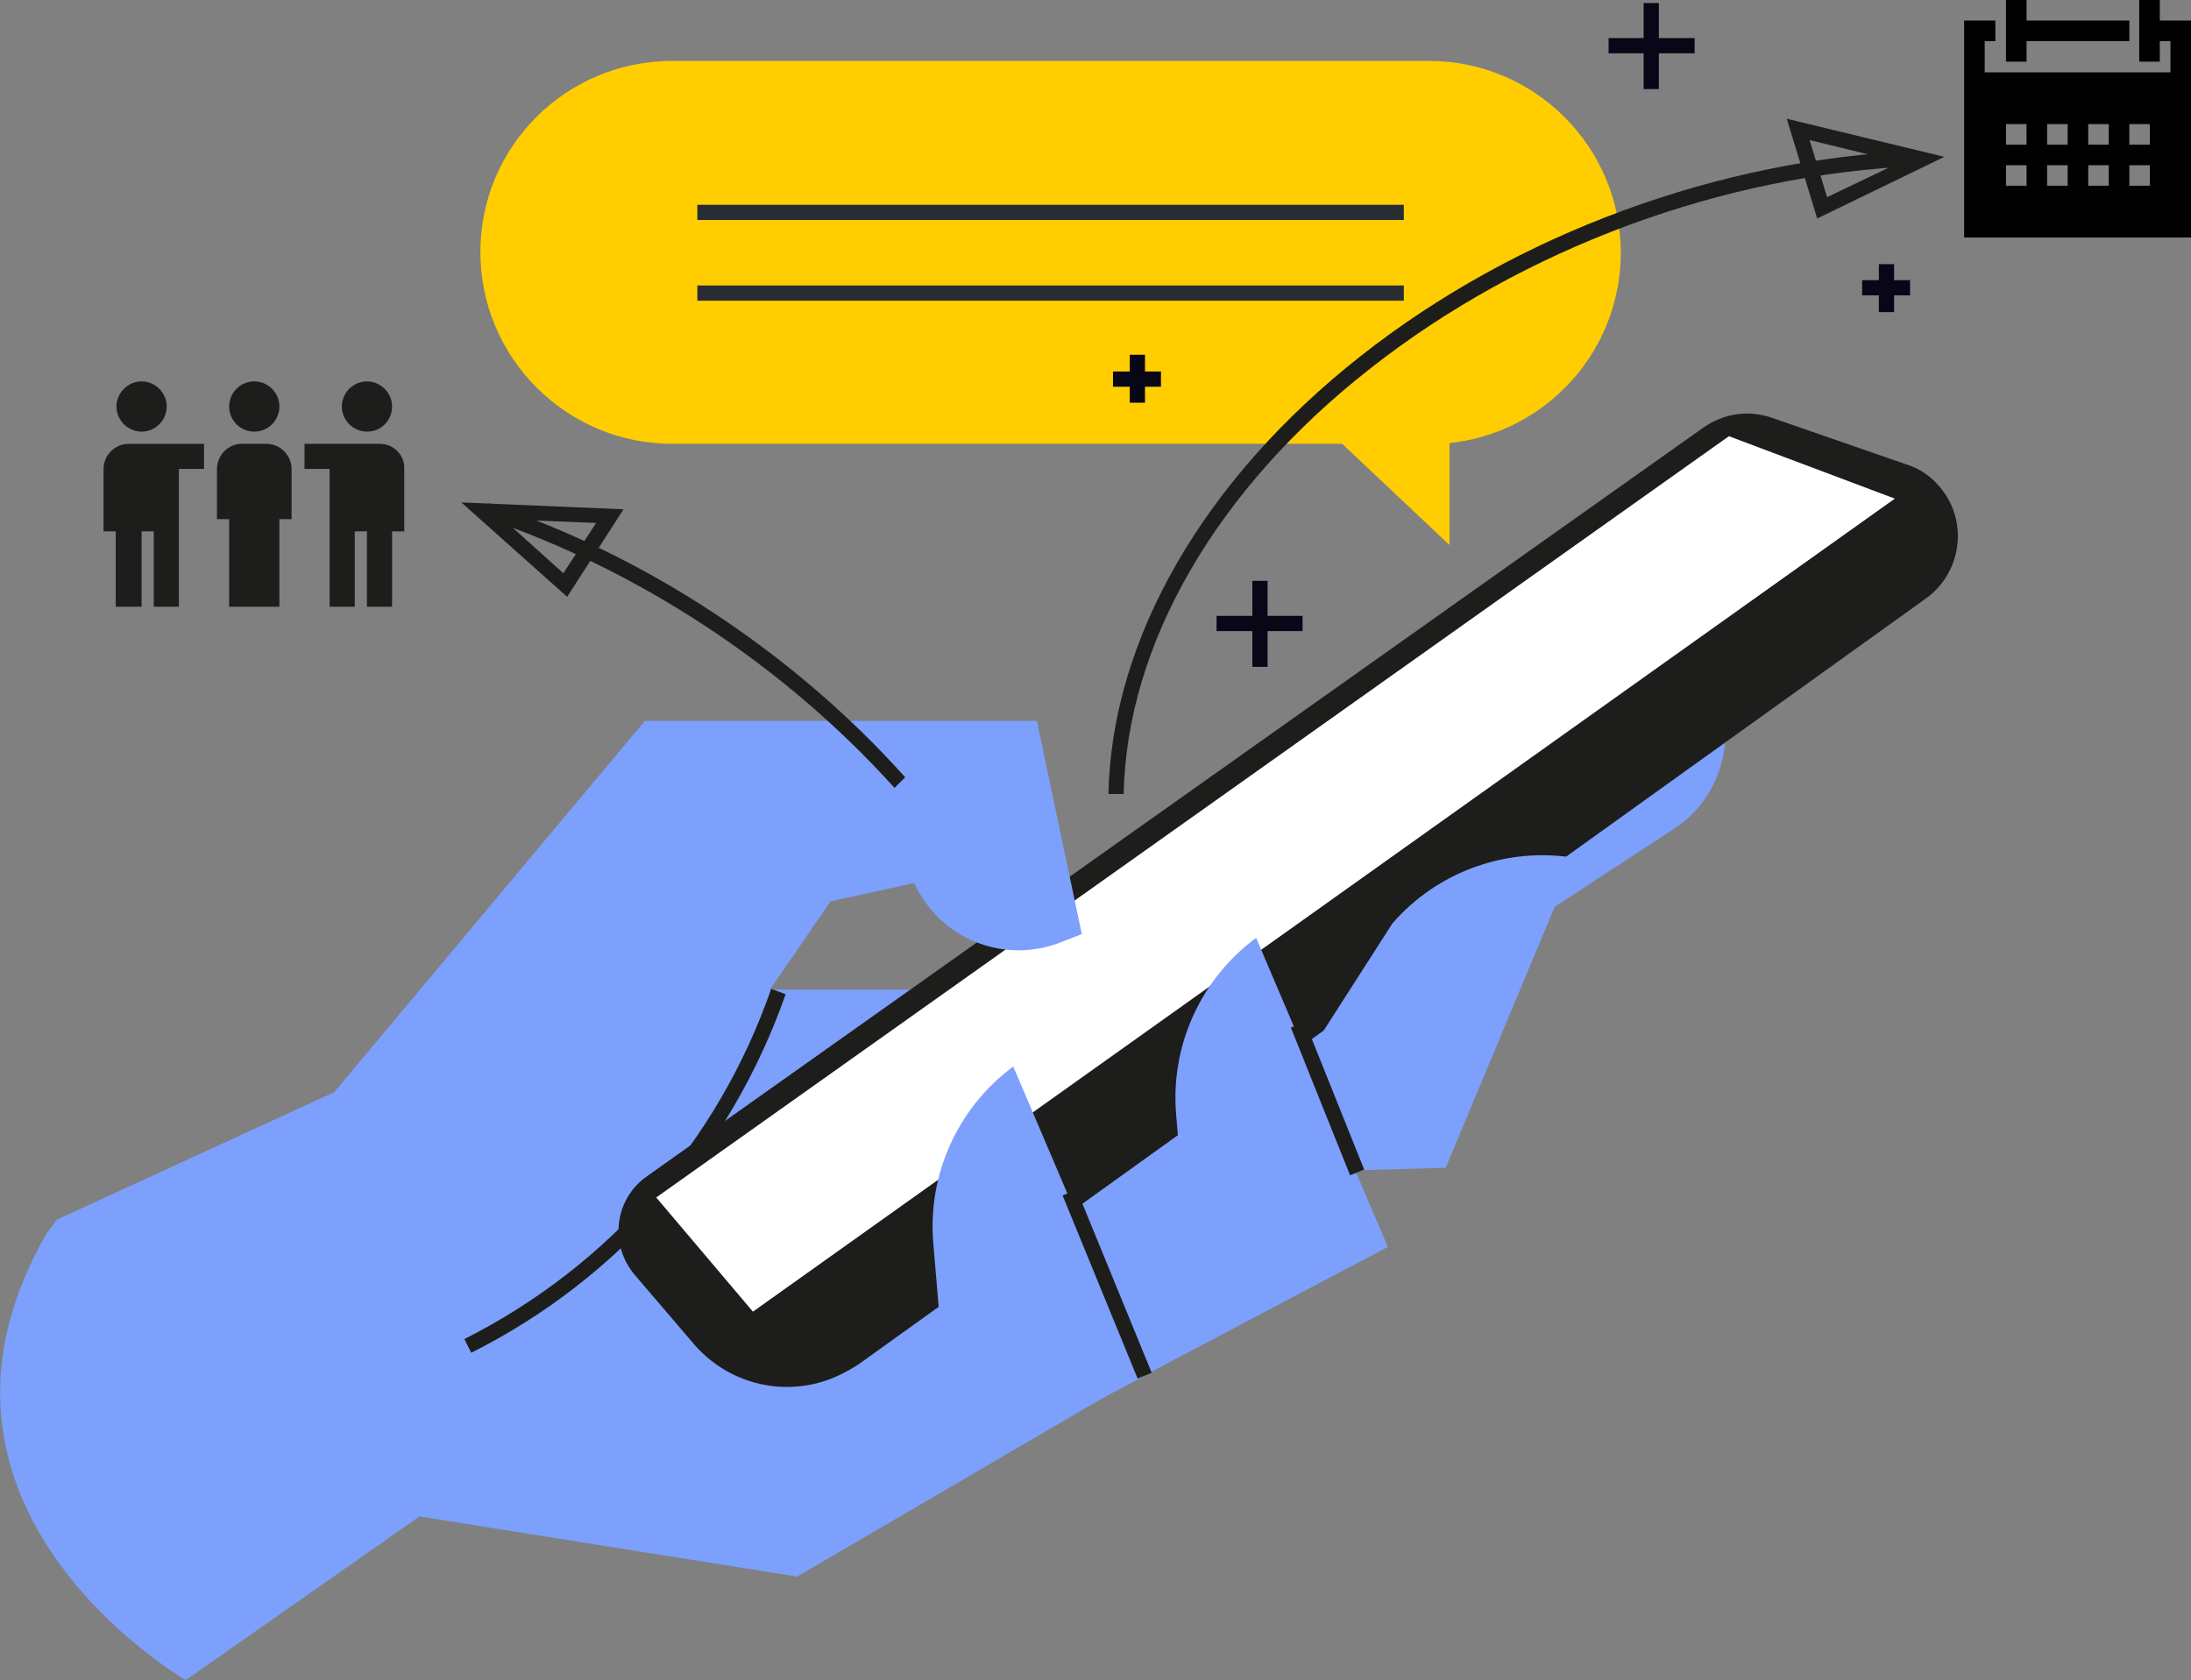 <?xml version="1.0" encoding="utf-8"?>
<!-- Generator: Adobe Illustrator 25.0.0, SVG Export Plug-In . SVG Version: 6.00 Build 0)  -->
<svg version="1.1" id="Illustrations" xmlns="http://www.w3.org/2000/svg" xmlns:xlink="http://www.w3.org/1999/xlink" x="0px"
	 y="0px" viewBox="0 0 287.8 220.7" style="enable-background:new 0 0 287.8 220.7;" xml:space="preserve">
<rect x="0" y="0" width="287.8" height="220.7" fill="#808080" stroke="none"/>
<style type="text/css">
	.st0{fill:#080717;}
	.st1{fill:#587BE1;}
	.st2{fill:#FFFFFF;}
	.st3{fill:#FCCC42;}
	.st4{fill:#7CA0FC;}
	.st5{fill:#1D1D1B;}
	.st6{fill:#FCB32A;}
	.st7{fill:#FFCF4B;}
	.st8{enable-background:new    ;}
	.st9{fill:#282D33;}
	.st10{fill:#010101;}
	.st11{fill:#FFCD00;}
	.st12{fill:#10101A;}
	.st13{fill:#FF7E64;}
	.st14{fill:#1F4142;}
	.st15{fill:#F3C02A;}
	.st16{fill:#212957;}
	.st17{fill:#99B9FF;}
	.st18{fill:#F8C44F;}
</style>
<g>
	<path class="st11" d="M88.3,8h99.4c13.9,0,25.2,11.3,25.2,25.2l0,0c0,13-9.9,23.7-22.5,25v13.4l-14.1-13.3h-88
		c-13.9,0-25.2-11.3-25.2-25.2l0,0C63.1,19.2,74.4,8,88.3,8z"/>
	<g>
		<g>
			<rect x="91.6" y="26.9" class="st9" width="92.8" height="2"/>
		</g>
		<g>
			<rect x="91.6" y="37.5" class="st9" width="92.8" height="2"/>
		</g>
	</g>
	<g>
		<path class="st4" d="M24.4,220.7l30.7-21.5l49.6,7.9l74.8-43.7l-8.7-22.4l49.8-32.6c6.3-4.7,7.9-13.5,3.7-20.1l-2.3-3.6
			l-91.8,45.3H73.2L7.5,160.2l-1.3,1.7C-14.8,198.1,24.4,220.7,24.4,220.7z"/>
		<g>
			<path class="st5" d="M61.9,177.7l-0.9-1.8c19-9.6,33.3-25.9,40.3-46l1.9,0.7C96,151.1,81.4,167.9,61.9,177.7z"/>
		</g>
		<path class="st5" d="M83.4,167.5l7.7,9c4,4.7,10.3,6.7,16.2,5.2l0,0c2-0.5,3.8-1.4,5.5-2.5L253,78.6c3.9-2.8,5.3-8.1,3.2-12.5l0,0
			c-1.2-2.4-3.2-4.3-5.8-5.1l-17.6-6.1c-3.1-1.1-6.4-0.6-9.1,1.3L85,154.5C80.7,157.5,80,163.5,83.4,167.5z"/>
		<polygon class="st2" points="86.2,157.3 227.1,57.3 248.9,65.5 98.9,172.3 		"/>
		<path class="st4" d="M133.1,140.1l17.3,40.6l-35.8,18.9l-3.5-16.9l12.6-6.3l-1.1-13C121.8,154.3,125.8,145.5,133.1,140.1
			L133.1,140.1z"/>
		<path class="st4" d="M165,123.2l17.3,40.6l-35.8,18.9l-3.5-16.9l12.6-6.3l-1.1-13C153.7,137.4,157.7,128.6,165,123.2L165,123.2z"
			/>
		<path class="st4" d="M206.9,112.7l-17,40.7l-28.1,0.8l21.1-32.9C188.8,114.5,197.9,111.2,206.9,112.7L206.9,112.7z"/>
		<g>
			
				<rect x="144.5" y="155.7" transform="matrix(0.925 -0.379 0.379 0.925 -53.096 67.776)" class="st5" width="2" height="26"/>
		</g>
		<g>
			
				<rect x="173.4" y="133.9" transform="matrix(0.928 -0.372 0.372 0.928 -41.163 75.229)" class="st5" width="2" height="20.9"/>
		</g>
		<path class="st4" d="M49.6,164.1L49.6,164.1c21-4.3,39.5-16.6,51.6-34.2l7.9-11.5l11-2.4v0c3.3,7.3,11.7,10.7,19.2,7.8l2.8-1.1
			l-5.9-28H84.7l-42.5,50.8L49.6,164.1z"/>
	</g>
	<g>
		<path class="st5" d="M21.9,53.4c0-1.8-1.5-3.3-3.3-3.3c-1.8,0-3.3,1.5-3.3,3.3c0,1.8,1.5,3.3,3.3,3.3
			C20.4,56.7,21.9,55.2,21.9,53.4z"/>
		<path class="st5" d="M15.3,79.7h3.3v-9.9h1.6v9.9h3.3v-9.9v-3.3v-4.9h3.3v-3.3h-9.9c-1.8,0-3.3,1.5-3.3,3.3v8.2h1.6V79.7z"/>
		<path class="st5" d="M51.5,53.4c0-1.8-1.5-3.3-3.3-3.3c-1.8,0-3.3,1.5-3.3,3.3c0,1.8,1.5,3.3,3.3,3.3
			C50.1,56.7,51.5,55.2,51.5,53.4z"/>
		<path class="st5" d="M49.9,58.3H40v3.3h3.3v4.9v3.3v9.9h3.3v-9.9h1.6v9.9h3.3v-9.9h1.6v-8.2C53.2,59.8,51.7,58.3,49.9,58.3z"/>
		<circle class="st5" cx="33.4" cy="53.4" r="3.3"/>
		<path class="st5" d="M28.5,61.6v6.6h1.6v11.5h6.6V68.2h1.6v-6.6c0-1.8-1.5-3.3-3.3-3.3h-3.3C30,58.3,28.5,59.8,28.5,61.6z"/>
	</g>
	<g>
		<g>
			<path class="st5" d="M147.6,104.3l-2,0C146,84,158.1,63,178.7,46.8c20.4-16.1,47.1-25.9,73.2-27l0.1,2
				c-25.7,1.1-51.9,10.8-72,26.6C159.8,64.2,148,84.6,147.6,104.3z"/>
		</g>
		<g>
			<path class="st5" d="M238.7,28.7l-4-13.1l20.7,5L238.7,28.7z M237.7,18.4l2.3,7.5l9.6-4.6L237.7,18.4z"/>
		</g>
	</g>
	<g>
		<g>
			<path class="st5" d="M117.5,103.5C103,87.4,83.8,74.8,63.6,68l0.6-1.9c20.5,6.8,40,19.6,54.7,36L117.5,103.5z"/>
		</g>
		<g>
			<path class="st5" d="M74.5,78.4L60.6,66l21.3,0.9L74.5,78.4z M66.1,68.2l7.9,7.1l4.3-6.6L66.1,68.2z"/>
		</g>
	</g>
	<g>
		<g>
			<rect x="148.4" y="46.6" class="st0" width="2" height="6.3"/>
		</g>
		<g>
			<rect x="146.2" y="48.8" class="st0" width="6.3" height="2"/>
		</g>
	</g>
	<g>
		<g>
			<rect x="164.5" y="76.3" class="st0" width="2" height="11.3"/>
		</g>
		<g>
			<rect x="159.8" y="80.9" class="st0" width="11.3" height="2"/>
		</g>
	</g>
	<g>
		<g>
			<rect x="246.8" y="34.7" class="st0" width="2" height="6.3"/>
		</g>
		<g>
			<rect x="244.6" y="36.8" class="st0" width="6.3" height="2"/>
		</g>
	</g>
	<g>
		<g>
			<rect x="215.9" y="0.4" class="st0" width="2" height="11.3"/>
		</g>
		<g>
			<rect x="211.3" y="5" class="st0" width="11.3" height="2"/>
		</g>
	</g>
	<g>
		<polygon points="263.5,0 263.5,8.1 266.2,8.1 266.2,5.4 279.7,5.4 279.7,2.7 266.2,2.7 266.2,0 		"/>
		<path d="M287.8,12.2V9.5V2.7h-4.1V0h-2.7v8.1h2.7V5.4h1.4v4.1h-24.4V5.4h1.4V2.7h-4.1v6.8v2.7v19h29.8V12.2z M266.2,21.7v2.7h-2.7
			v-2.7H266.2z M263.5,19v-2.7h2.7V19H263.5z M271.6,21.7v2.7h-2.7v-2.7H271.6z M268.9,19v-2.7h2.7V19H268.9z M277,21.7v2.7h-2.7
			v-2.7H277z M274.3,19v-2.7h2.7V19H274.3z M282.4,21.7v2.7h-2.7v-2.7H282.4z M279.7,19v-2.7h2.7V19H279.7z"/>
	</g>
</g>
</svg>
